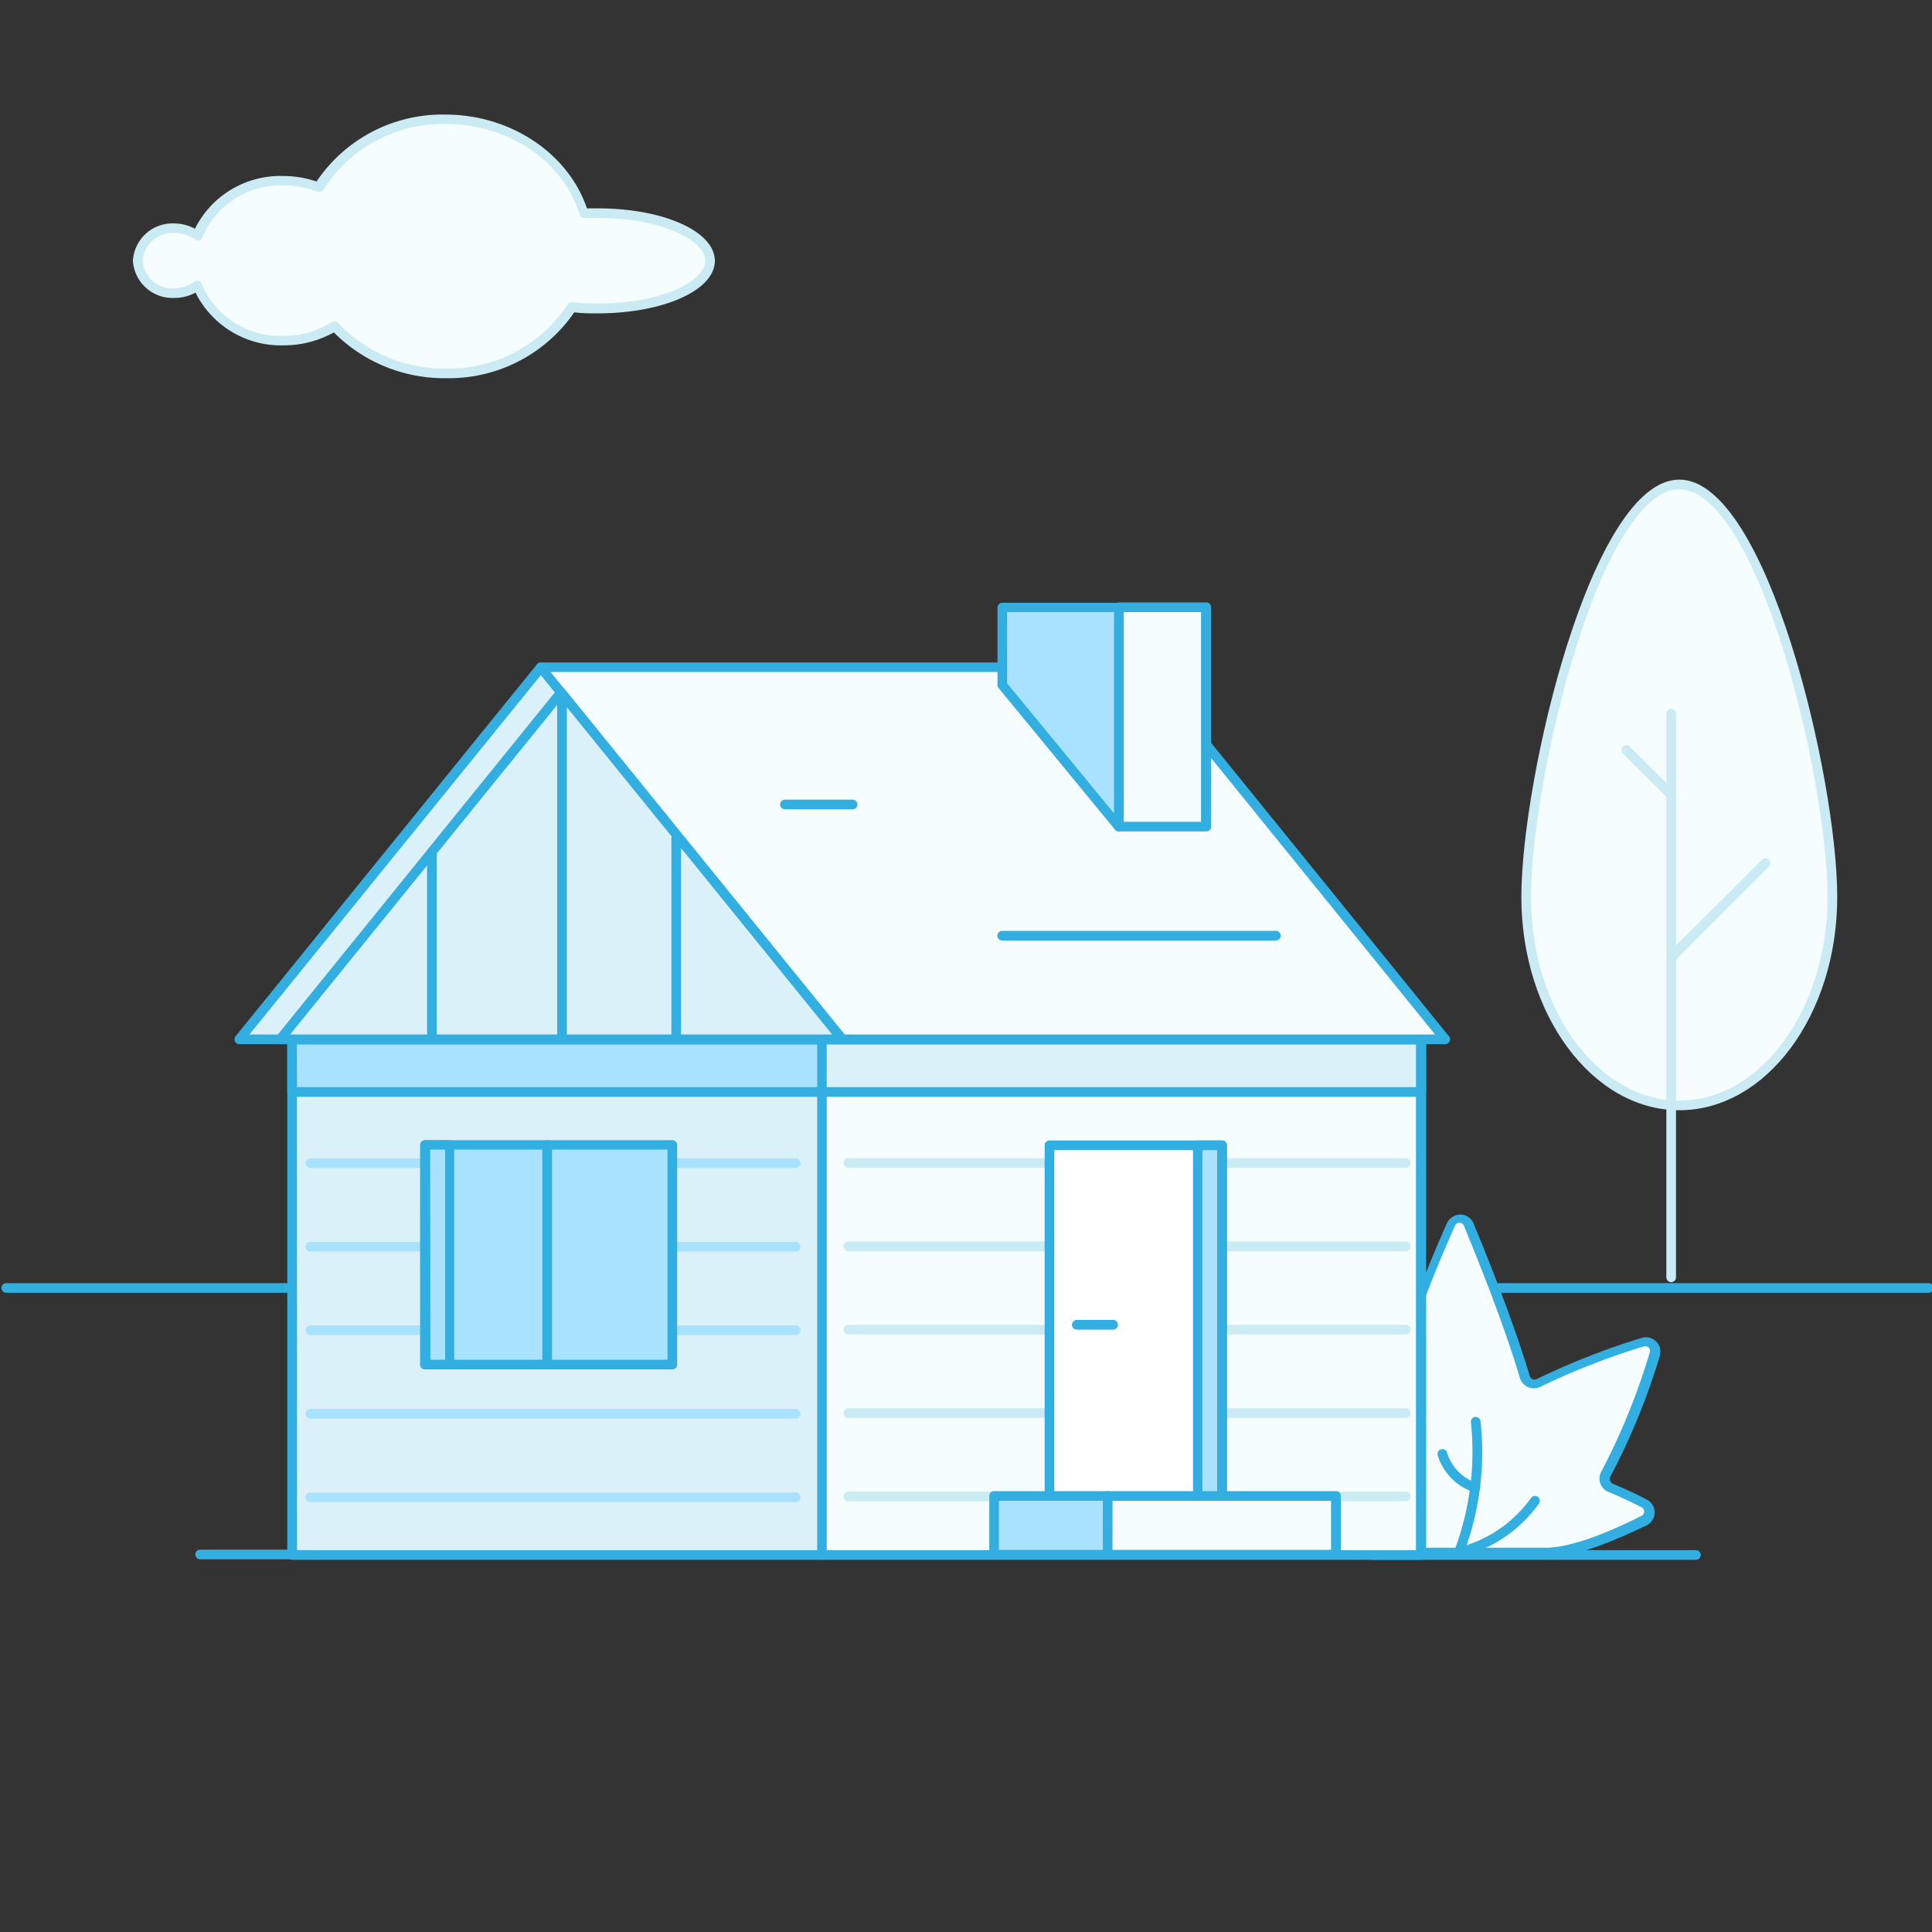 <svg id="Layer_1" data-name="Layer 1" xmlns="http://www.w3.org/2000/svg" viewBox="0 0 200 200"><rect x="0" y="0" width="200" height="200" fill="#333333" stroke="none"/><defs><style>.cls-1{fill:#f5fdff;}.cls-2{fill:#cbebf4;}.cls-3{fill:#32afe0;}.cls-4{fill:#dbf1fa;}.cls-5{fill:#a9e2ff;}.cls-6,.cls-7{fill:none;stroke-linecap:round;stroke-linejoin:round;}.cls-6{stroke:#cbebf4;}.cls-7{stroke:#a9e2ff;}.cls-8{fill:#fff;}</style></defs><title>32</title><path class="cls-1" d="M61.81,22c-.46,0-.91,0-1.36,0-1.7-5.6-7.45-9.73-14.3-9.73a15.15,15.15,0,0,0-13.12,7,10.31,10.31,0,0,0-3.7-.68,9.29,9.29,0,0,0-8.86,5.71A4,4,0,0,0,18,23.63,3.59,3.59,0,0,0,14.26,27,3.59,3.59,0,0,0,18,30.35a4,4,0,0,0,2.42-.79,9.29,9.29,0,0,0,8.86,5.71,10.12,10.12,0,0,0,5.31-1.48,15.57,15.57,0,0,0,11.51,4.87,15.19,15.19,0,0,0,13-6.86c.85.08,1.73.13,2.64.13,6.44,0,11.67-2.21,11.67-4.94S68.26,22,61.81,22Z"/><path class="cls-2" d="M46.16,39.15a16.11,16.11,0,0,1-11.6-4.74,10.65,10.65,0,0,1-5.22,1.34,9.87,9.87,0,0,1-9.1-5.46,4.53,4.53,0,0,1-2.18.55A4.1,4.1,0,0,1,13.76,27,4.1,4.1,0,0,1,18,23.13a4.54,4.54,0,0,1,2.18.55,9.87,9.87,0,0,1,9.1-5.46,10.81,10.81,0,0,1,3.49.57,15.7,15.7,0,0,1,13.33-6.93c6.75,0,12.72,4,14.66,9.71l1,0C68.64,21.54,74,23.94,74,27s-5.34,5.44-12.17,5.44c-.78,0-1.57,0-2.38-.11A15.76,15.76,0,0,1,46.16,39.15ZM34.64,33.28a.5.5,0,0,1,.37.16,15.06,15.06,0,0,0,11.14,4.71,14.71,14.71,0,0,0,12.59-6.62.5.5,0,0,1,.47-.24c.88.09,1.75.13,2.59.13C68.49,31.43,73,29.13,73,27s-4.49-4.44-11.17-4.44c-.45,0-.89,0-1.33,0a.49.49,0,0,1-.5-.35c-1.68-5.52-7.36-9.37-13.82-9.37a14.63,14.63,0,0,0-12.69,6.79.5.5,0,0,1-.61.21,9.78,9.78,0,0,0-3.53-.65,8.77,8.77,0,0,0-8.4,5.38.5.5,0,0,1-.77.23A3.53,3.53,0,0,0,18,24.13,3.1,3.1,0,0,0,14.76,27,3.1,3.1,0,0,0,18,29.85a3.53,3.53,0,0,0,2.12-.69.49.49,0,0,1,.44-.08.5.5,0,0,1,.33.31,8.77,8.77,0,0,0,8.4,5.38,9.61,9.61,0,0,0,5.05-1.4A.5.5,0,0,1,34.64,33.28Z"/><path class="cls-3" d="M154.72,161.42h-134a.5.5,0,1,1,0-1h134a.5.5,0,0,1,0,1Z"/><path class="cls-3" d="M175.57,161.47H142.1a.5.5,0,0,1,0-1h33.46a.5.5,0,0,1,0,1Z"/><path class="cls-3" d="M199.65,133.83H.65a.5.5,0,0,1,0-1h199a.5.5,0,0,1,0,1Z"/><path class="cls-1" d="M160,160.76c3.1,0,7.7-2.11,10.15-3.36a1,1,0,0,0,0-1.78c-.92-.47-2.14-1.06-3.47-1.61a1,1,0,0,1-.48-1.43,68.79,68.79,0,0,0,5.09-12.41,1,1,0,0,0-1.26-1.25,74.44,74.44,0,0,0-10.8,4.23,1,1,0,0,1-1.4-.62c-1.64-5.5-4.4-12.35-5.8-15.74a1,1,0,0,0-1.83,0c-2,4.38-6.31,14.71-7,21.36a1,1,0,0,1-1.39.83c-1.39-.58-2.73-1.05-3.75-1.38a1,1,0,0,0-1.26,1.26c.85,2.61,2.61,7.36,4.8,9.55,1.62,1.62,3,2.3,4.26,2.36Z"/><path class="cls-3" d="M160,161.26H145.94a7.27,7.27,0,0,1-4.61-2.5c-2.26-2.26-4.05-7.07-4.92-9.74a1.5,1.5,0,0,1,1.89-1.89c.92.3,2.32.79,3.79,1.4a.51.51,0,0,0,.46,0,.5.5,0,0,0,.24-.39c.67-6.76,5.12-17.3,7-21.52a1.55,1.55,0,0,1,1.39-.89,1.48,1.48,0,0,1,1.36.92c1.47,3.54,4.18,10.29,5.82,15.79a.51.51,0,0,0,.29.33.48.48,0,0,0,.41,0,75.2,75.2,0,0,1,10.88-4.27,1.5,1.5,0,0,1,1.88,1.87,69,69,0,0,1-5.13,12.51.53.53,0,0,0,0,.43.49.49,0,0,0,.28.29c1.12.47,2.3,1,3.5,1.63a1.5,1.5,0,0,1,0,2.67C167.91,159.12,163.24,161.26,160,161.26ZM137.82,148a.49.49,0,0,0-.35.15.5.5,0,0,0-.12.51c.84,2.58,2.57,7.24,4.68,9.35a6.36,6.36,0,0,0,3.93,2.21H160c3,0,7.5-2.07,9.92-3.3a.5.5,0,0,0,.28-.45.48.48,0,0,0-.27-.44c-1.18-.6-2.33-1.14-3.43-1.59a1.49,1.49,0,0,1-.84-.89,1.52,1.52,0,0,1,.12-1.24,68,68,0,0,0,5-12.31.48.48,0,0,0-.12-.5.5.5,0,0,0-.51-.12,74.24,74.24,0,0,0-10.73,4.2,1.48,1.48,0,0,1-1.25,0,1.52,1.52,0,0,1-.85-1c-1.62-5.45-4.32-12.17-5.78-15.69a.46.46,0,0,0-.46-.31.49.49,0,0,0-.46.3c-1.86,4.17-6.27,14.59-6.92,21.21a1.5,1.5,0,0,1-2.08,1.24c-1.44-.6-2.81-1.08-3.72-1.37Z"/><path class="cls-3" d="M151.61,161.06a.5.5,0,0,1-.11-1,13.23,13.23,0,0,0,7-5,.5.5,0,1,1,.8.6,14,14,0,0,1-7.54,5.33Z"/><path class="cls-3" d="M152.69,154.46l-.13,0a5.77,5.77,0,0,1-3.72-3.79.5.5,0,1,1,.95-.32,4.77,4.77,0,0,0,3,3.14.5.5,0,0,1-.13,1Z"/><path class="cls-3" d="M151,161.26a.5.5,0,0,1-.46-.69,29.06,29.06,0,0,0,1.73-13.33.5.5,0,0,1,.43-.56.51.51,0,0,1,.56.43,29.54,29.54,0,0,1-1.8,13.85A.5.5,0,0,1,151,161.26Z"/><path class="cls-1" d="M189.69,92.85c0,11.92-7.1,21.58-15.85,21.58S158,104.77,158,92.85s7.1-42.7,15.85-42.7S189.69,80.93,189.69,92.85Z"/><path class="cls-2" d="M173.84,114.93c-9,0-16.35-9.91-16.35-22.08s7.25-43.2,16.35-43.2,16.35,31,16.35,43.2S182.85,114.93,173.84,114.93Zm0-64.28c-3.54,0-7.45,6-10.73,16.53-2.68,8.57-4.62,19.37-4.62,25.67,0,11.62,6.89,21.08,15.35,21.08s15.35-9.46,15.35-21.08c0-6.3-1.94-17.1-4.62-25.67C181.29,56.68,177.38,50.65,173.84,50.65Z"/><path class="cls-2" d="M173,132.73a.5.5,0,0,1-.5-.5V73.88a.5.5,0,1,1,1,0v58.35A.5.5,0,0,1,173,132.73Z"/><line class="cls-1" x1="173.04" y1="99.07" x2="182.76" y2="89.35"/><path class="cls-2" d="M173,99.57a.5.5,0,0,1-.35-.85L182.41,89a.5.5,0,1,1,.71.71l-9.72,9.72A.5.5,0,0,1,173,99.57Z"/><line class="cls-1" x1="173.04" y1="82.29" x2="168.38" y2="77.63"/><path class="cls-2" d="M173,82.79a.5.5,0,0,1-.35-.15L168,78a.5.5,0,0,1,.71-.71l4.66,4.66a.5.5,0,0,1-.35.85Z"/><polygon class="cls-4" points="55.98 69.08 24.77 107.59 87.19 107.59 55.98 69.08"/><path class="cls-3" d="M87.19,108.09H24.77a.5.5,0,0,1-.39-.81L55.59,68.76a.52.52,0,0,1,.78,0l31.21,38.52a.5.5,0,0,1-.39.81Zm-61.37-1H86.14L56,69.87Z"/><rect class="cls-4" x="30.24" y="107.33" width="54.85" height="53.64"/><path class="cls-3" d="M85.1,161.47H30.24a.5.5,0,0,1-.5-.5V107.33a.5.5,0,0,1,.5-.5H85.1a.5.5,0,0,1,.5.5V161A.5.5,0,0,1,85.1,161.47Zm-54.35-1H84.6V107.83H30.74Z"/><rect class="cls-1" x="85.09" y="107.33" width="62.05" height="53.64"/><path class="cls-3" d="M147.13,161.47h-62a.5.5,0,0,1-.5-.5V107.33a.5.5,0,0,1,.5-.5h62a.5.5,0,0,1,.5.5V161A.5.5,0,0,1,147.13,161.47Zm-61.55-1h61V107.83h-61Z"/><polygon class="cls-1" points="149.61 107.59 87.19 107.59 55.98 69.08 118.4 69.08 149.61 107.59"/><path class="cls-3" d="M149.61,108.09H87.19a.5.5,0,0,1-.39-.19L55.59,69.39a.5.5,0,0,1,.39-.81H118.4a.5.5,0,0,1,.39.19L150,107.28a.5.5,0,0,1-.39.81Zm-62.18-1h61.13l-30.4-37.52H57Z"/><polygon class="cls-5" points="115.82 85.58 103.75 70.9 103.75 62.86 115.82 62.86 115.82 85.58"/><path class="cls-3" d="M115.82,86.07a.5.5,0,0,1-.39-.18L103.37,71.22a.5.5,0,0,1-.11-.32v-8a.5.5,0,0,1,.5-.5h12.07a.5.5,0,0,1,.5.5V85.57A.5.5,0,0,1,116,86ZM104.25,70.73l11.07,13.46V63.36H104.25Z"/><rect class="cls-1" x="115.82" y="62.86" width="9.04" height="22.72"/><path class="cls-3" d="M124.87,86.07h-9a.5.5,0,0,1-.5-.5V62.86a.5.5,0,0,1,.5-.5h9a.5.5,0,0,1,.5.5V85.57A.5.5,0,0,1,124.87,86.07Zm-8.54-1h8V63.36h-8Z"/><polygon class="cls-4" points="58.08 71.67 28.98 107.59 87.19 107.59 58.08 71.67"/><path class="cls-3" d="M87.19,108.09H29a.5.5,0,0,1-.39-.81L57.69,71.36a.52.52,0,0,1,.78,0l29.11,35.92a.5.5,0,0,1-.39.81Zm-57.16-1H86.14L58.08,72.47Z"/><path class="cls-3" d="M44.71,108.09a.5.5,0,0,1-.5-.5V88.18a.5.5,0,1,1,1,0v19.41A.5.5,0,0,1,44.71,108.09Z"/><path class="cls-3" d="M58.18,108.09a.5.5,0,0,1-.5-.5V72.45a.5.5,0,0,1,1,0v35.15A.5.5,0,0,1,58.18,108.09Z"/><path class="cls-3" d="M70,113a.5.5,0,0,1-.5-.5V86.81a.5.5,0,0,1,1,0v25.65A.5.5,0,0,1,70,113Z"/><rect class="cls-5" x="30.24" y="107.63" width="54.85" height="5.41"/><path class="cls-3" d="M85.1,113.54H30.24a.5.5,0,0,1-.5-.5v-5.41a.5.5,0,0,1,.5-.5H85.1a.5.5,0,0,1,.5.5V113A.5.5,0,0,1,85.1,113.54Zm-54.35-1H84.6v-4.41H30.74Z"/><rect class="cls-4" x="85.09" y="107.63" width="62.05" height="5.41"/><path class="cls-3" d="M147.13,113.54h-62a.5.5,0,0,1-.5-.5v-5.41a.5.5,0,0,1,.5-.5h62a.5.5,0,0,1,.5.5V113A.5.5,0,0,1,147.13,113.54Zm-61.55-1h61v-4.41h-61Z"/><path class="cls-3" d="M132.08,97.36H103.75a.5.5,0,0,1,0-1h28.33a.5.5,0,0,1,0,1Z"/><path class="cls-3" d="M88.26,83.78h-7a.5.5,0,0,1,0-1h7a.5.5,0,0,1,0,1Z"/><line class="cls-6" x1="87.82" y1="154.91" x2="145.52" y2="154.91"/><line class="cls-6" x1="87.82" y1="146.28" x2="145.52" y2="146.28"/><line class="cls-6" x1="87.82" y1="137.65" x2="145.52" y2="137.65"/><line class="cls-6" x1="87.82" y1="129.02" x2="145.52" y2="129.02"/><line class="cls-6" x1="87.82" y1="120.39" x2="145.52" y2="120.39"/><line class="cls-7" x1="32.12" y1="155" x2="82.37" y2="155"/><line class="cls-7" x1="32.12" y1="146.35" x2="82.37" y2="146.35"/><line class="cls-7" x1="32.12" y1="137.71" x2="82.37" y2="137.71"/><line class="cls-7" x1="32.12" y1="129.06" x2="82.37" y2="129.06"/><line class="cls-7" x1="32.12" y1="120.41" x2="82.37" y2="120.41"/><rect class="cls-8" x="108.64" y="118.56" width="17.84" height="36.42" transform="translate(235.13 273.54) rotate(-180)"/><path class="cls-3" d="M126.48,155.48H108.64a.5.5,0,0,1-.5-.5V118.56a.5.5,0,0,1,.5-.5h17.84a.5.5,0,0,1,.5.5V155A.5.5,0,0,1,126.48,155.48Zm-17.34-1H126V119.06H109.14Z"/><rect class="cls-5" x="123.96" y="118.56" width="2.52" height="36.42" transform="translate(250.44 273.54) rotate(-180)"/><path class="cls-3" d="M126.48,155.48H124a.5.5,0,0,1-.5-.5V118.56a.5.5,0,0,1,.5-.5h2.52a.5.5,0,0,1,.5.5V155A.5.5,0,0,1,126.48,155.48Zm-2-1H126V119.06h-1.52Z"/><path class="cls-3" d="M115.23,137.64h-3.76a.5.5,0,1,1,0-1h3.76a.5.5,0,0,1,0,1Z"/><rect class="cls-5" x="102.91" y="154.86" width="11.76" height="6.08"/><path class="cls-3" d="M114.67,161.44H102.91a.5.5,0,0,1-.5-.5v-6.08a.5.5,0,0,1,.5-.5h11.76a.5.5,0,0,1,.5.5v6.08A.5.5,0,0,1,114.67,161.44Zm-11.26-1h10.76v-5.08H103.41Z"/><rect class="cls-1" x="114.67" y="154.86" width="23.63" height="6.08"/><path class="cls-3" d="M138.29,161.44H114.67a.5.5,0,0,1-.5-.5v-6.08a.5.5,0,0,1,.5-.5h23.63a.5.5,0,0,1,.5.5v6.08A.5.5,0,0,1,138.29,161.44Zm-23.13-1h22.63v-5.08H115.17Z"/><rect class="cls-5" x="44.03" y="118.53" width="25.57" height="22.73"/><path class="cls-3" d="M69.6,141.76H44a.5.5,0,0,1-.5-.5V118.53a.5.5,0,0,1,.5-.5H69.6a.5.5,0,0,1,.5.5v22.73A.5.5,0,0,1,69.6,141.76Zm-25.07-1H69.1V119H44.53Z"/><rect class="cls-5" x="44.03" y="118.53" width="2.52" height="22.73"/><path class="cls-3" d="M46.56,141.76H44a.5.5,0,0,1-.5-.5V118.53a.5.5,0,0,1,.5-.5h2.52a.5.5,0,0,1,.5.5v22.73A.5.5,0,0,1,46.56,141.76Zm-2-1h1.52V119H44.53Z"/><path class="cls-3" d="M56.64,141.76a.5.5,0,0,1-.5-.5V118.53a.5.5,0,0,1,1,0v22.73A.5.5,0,0,1,56.64,141.76Z"/></svg>